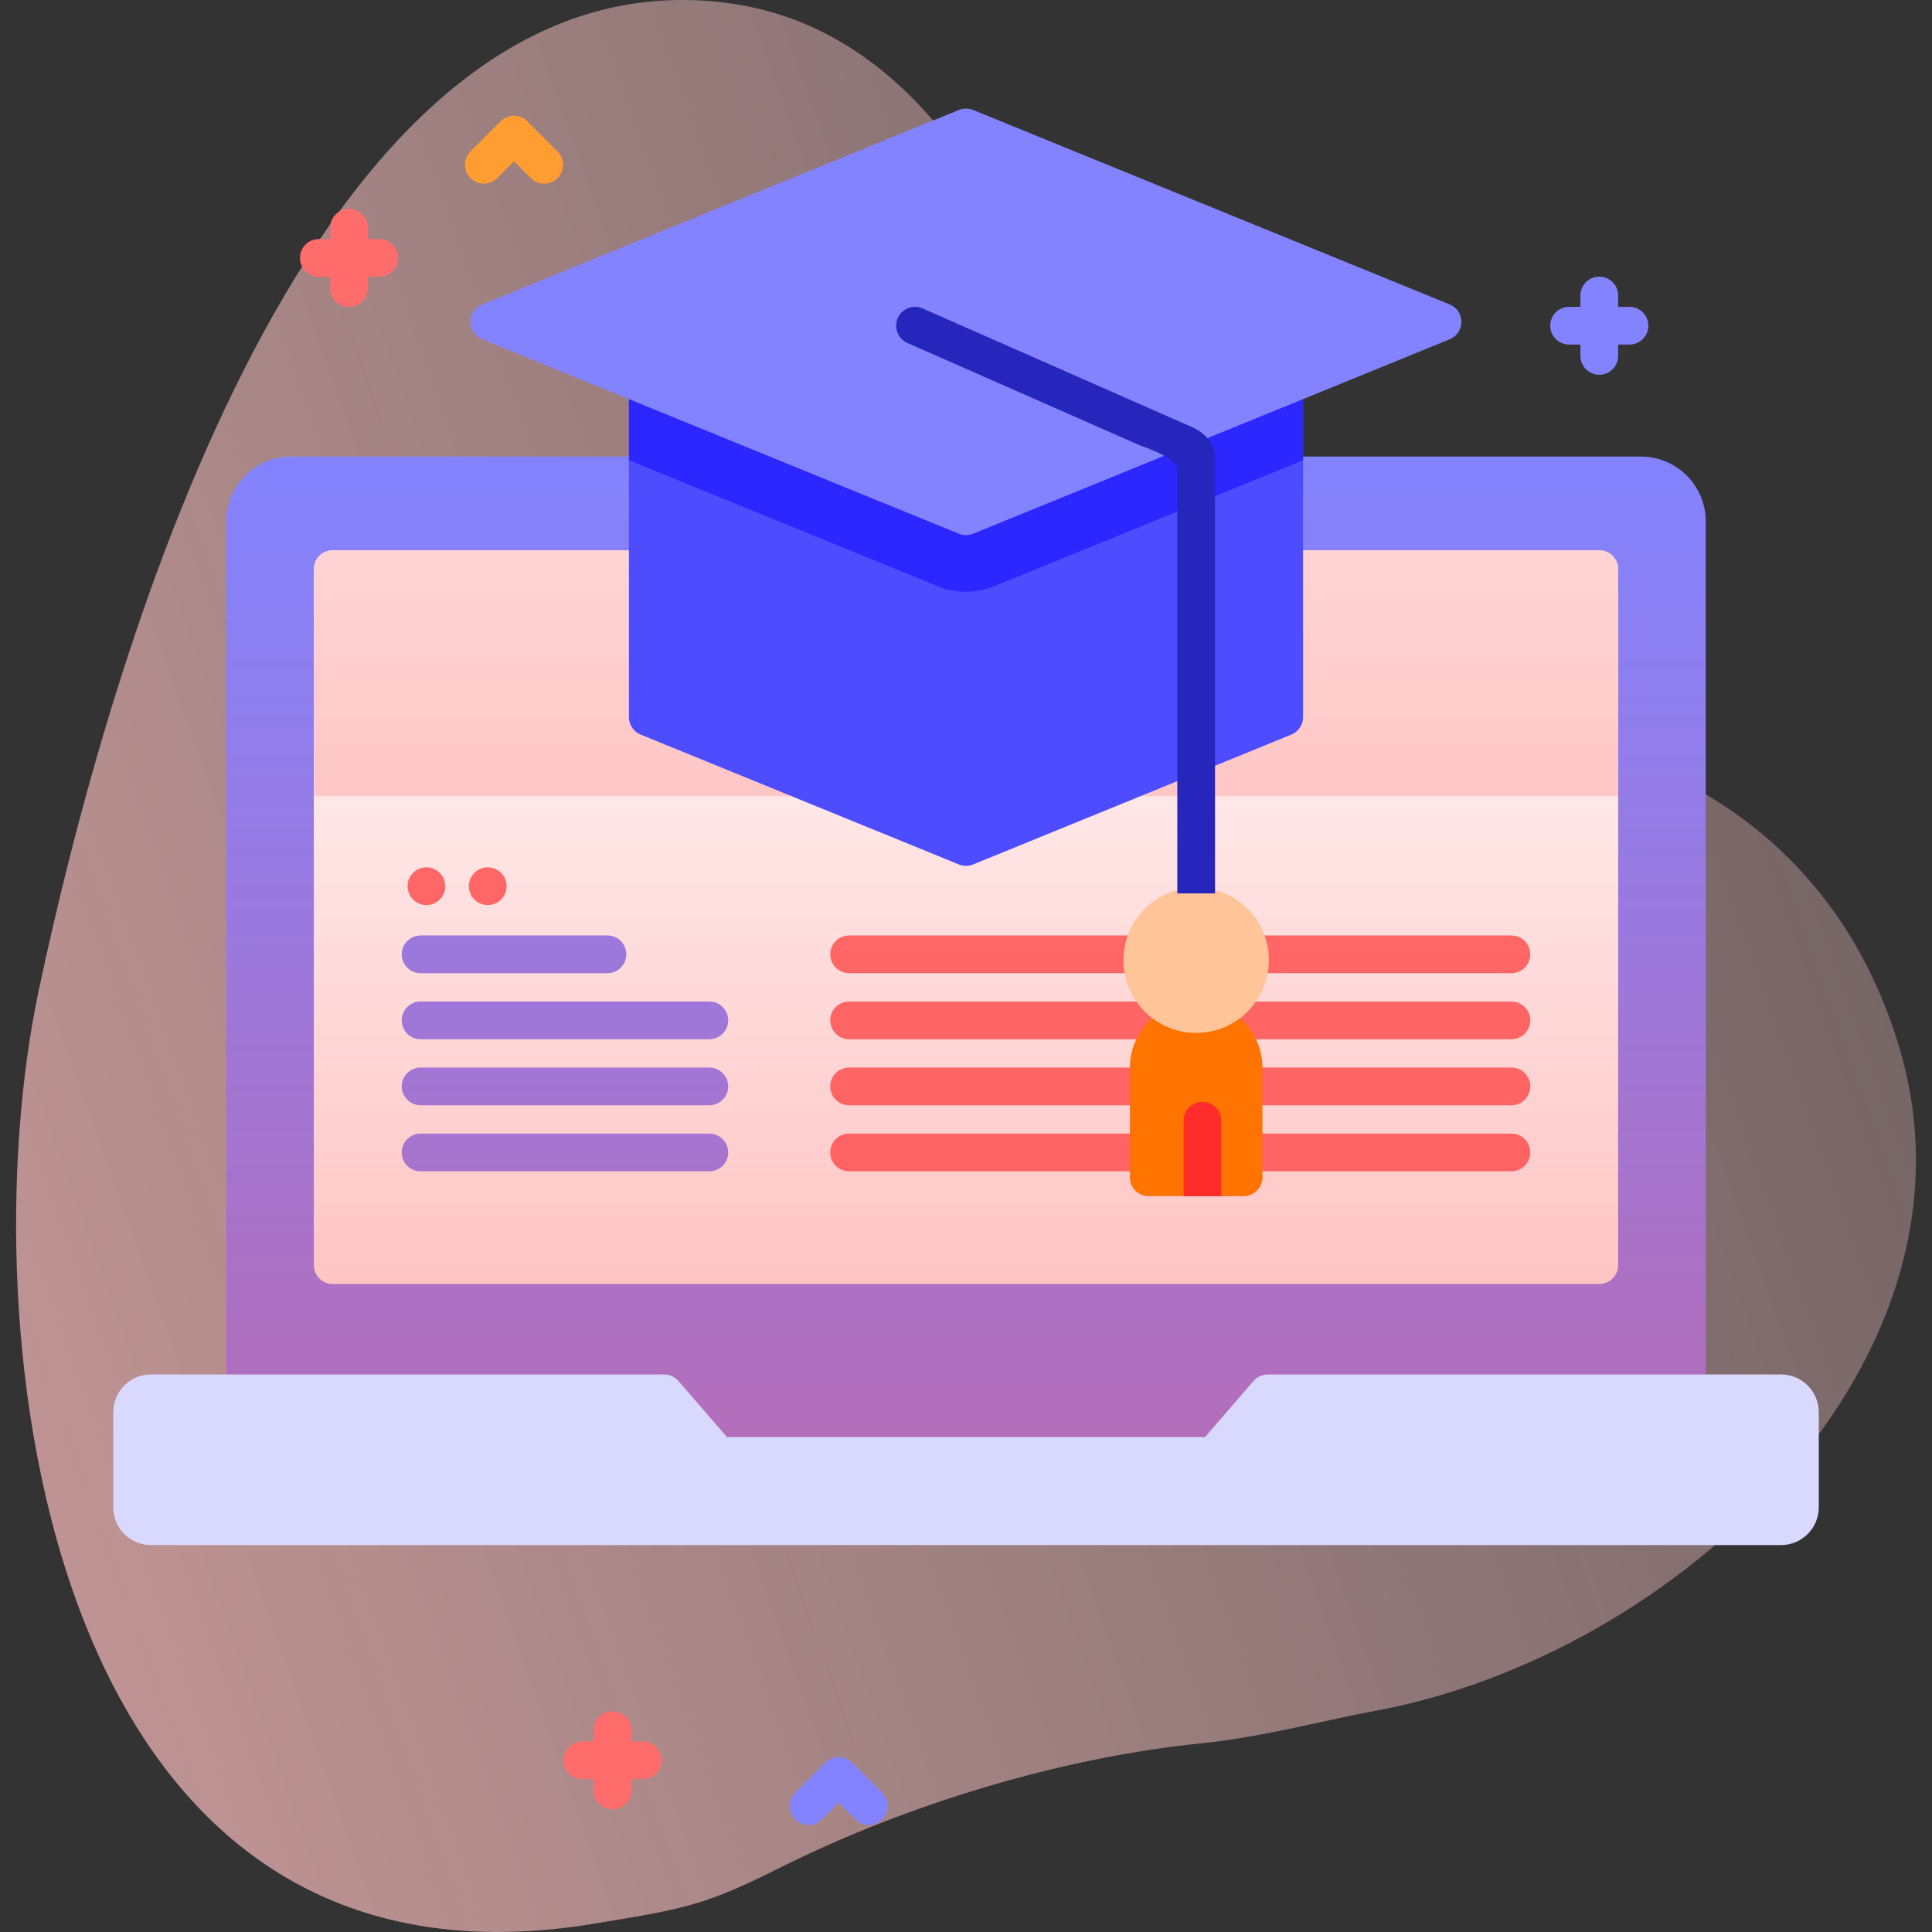 <?xml version="1.0" encoding="UTF-8"?> <svg xmlns="http://www.w3.org/2000/svg" xmlns:xlink="http://www.w3.org/1999/xlink" id="Capa_1" height="512" viewBox="0 0 512 512" width="512"><rect x="0" y="0" width="512" height="512" fill="#333333" stroke="none"/><linearGradient id="SVGID_1_" gradientTransform="matrix(0 -1 -1 0 -1633.6 -5322.99)" gradientUnits="userSpaceOnUse" x1="-5319.373" x2="-5803.829" y1="-2545.861" y2="-1191.465"><stop offset="0" stop-color="#ffd9d9" stop-opacity="0"></stop><stop offset=".998" stop-color="#ffb3b3"></stop></linearGradient><linearGradient id="SVGID_2_" gradientUnits="userSpaceOnUse" x1="256.001" x2="256.001" y1="387.934" y2="120.99"><stop offset="0" stop-color="#ff4d4d" stop-opacity=".4"></stop><stop offset="1" stop-color="#ff4d4d" stop-opacity="0"></stop></linearGradient><g><g><g><path d="m180.252.001c-100.63.534-151.151 173.599-170.006 262.559-18.855 88.961.847 271.458 147.096 247.249 23.64-3.913 29.158-4.715 48.645-14.497 34.685-17.411 75.734-29.661 112.83-33.359 15.211-1.516 34.445-6.538 44.624-8.368 81.626-14.679 164.928-93.76 139.709-176.622-18.939-62.228-74.428-87.278-129.998-83.834-30.518 1.891-62.997-16.011-69.51-35.788-21.214-64.417-45.612-157.752-123.39-157.34z" fill="url(#SVGID_1_)"></path></g><g><path d="m452.044 387.934h-392.088v-249.734c0-9.505 7.705-17.21 17.21-17.21h357.669c9.505 0 17.21 7.705 17.21 17.21v249.734z" fill="#8383ff"></path><path d="m423.828 340.276h-335.656c-2.761 0-5-2.239-5-5v-184.432c0-2.761 2.239-5 5-5h335.656c2.761 0 5 2.239 5 5v184.432c0 2.761-2.237 5-5 5z" fill="#fff"></path><path d="m428.828 211v-60.156c0-2.761-2.239-5-5-5h-335.656c-2.761 0-5 2.239-5 5v60.156z" fill="#ffd9d9"></path><g><g><g><path d="m400.542 257.907h-175.52c-2.762 0-5-2.239-5-5s2.238-5 5-5h175.52c2.762 0 5 2.239 5 5s-2.239 5-5 5z" fill="#ff6c6c"></path></g><g><path d="m400.542 275.409h-175.52c-2.762 0-5-2.239-5-5s2.238-5 5-5h175.52c2.762 0 5 2.239 5 5s-2.239 5-5 5z" fill="#ff6c6c"></path></g><g><path d="m400.542 292.912h-175.52c-2.762 0-5-2.239-5-5s2.238-5 5-5h175.52c2.762 0 5 2.239 5 5s-2.239 5-5 5z" fill="#ff6c6c"></path></g><g><path d="m400.542 300.415c2.762 0 5 2.239 5 5s-2.238 5-5 5h-175.52c-2.762 0-5-2.239-5-5s2.238-5 5-5z" fill="#ff6c6c"></path></g></g><g><g><g><path d="m160.979 257.907h-49.52c-2.762 0-5-2.239-5-5s2.238-5 5-5h49.52c2.762 0 5 2.239 5 5s-2.239 5-5 5z" fill="#8383ff"></path></g><g><path d="m187.979 275.409h-76.52c-2.762 0-5-2.239-5-5s2.238-5 5-5h76.52c2.762 0 5 2.239 5 5s-2.239 5-5 5z" fill="#8383ff"></path></g></g><g><g><path d="m187.979 292.912h-76.52c-2.762 0-5-2.239-5-5s2.238-5 5-5h76.52c2.762 0 5 2.239 5 5s-2.239 5-5 5z" fill="#8383ff"></path></g><g><path d="m187.979 310.415h-76.52c-2.762 0-5-2.239-5-5s2.238-5 5-5h76.52c2.762 0 5 2.239 5 5s-2.239 5-5 5z" fill="#8383ff"></path></g></g><g fill="#ff6c6c"><circle cx="113.006" cy="234.856" r="5"></circle><circle cx="129.256" cy="234.856" r="5"></circle></g></g></g><path d="m452.044 387.934h-392.088v-249.734c0-9.505 7.705-17.21 17.21-17.21h357.669c9.505 0 17.21 7.705 17.21 17.21v249.734z" fill="url(#SVGID_2_)"></path><path d="m481.991 374.25v25.21c0 5.52-4.47 10-10 10h-431.981c-5.53 0-10-4.48-10-10v-25.21c0-5.52 4.47-10 10-10h136.005c1.451 0 2.831.63 3.78 1.728l12.875 14.872h126.66l12.875-14.872c.95-1.097 2.329-1.728 3.78-1.728h136.005c5.531 0 10.001 4.48 10.001 10z" fill="#d9d9ff"></path><path d="m100.5 63.35h-3v-3c0-2.761-2.239-5-5-5s-5 2.239-5 5v3h-3c-2.761 0-5 2.239-5 5s2.239 5 5 5h3v3c0 2.761 2.239 5 5 5s5-2.239 5-5v-3h3c2.761 0 5-2.239 5-5s-2.239-5-5-5z" fill="#ff6c6c"></path><path d="m170.333 461.5h-3v-3c0-2.761-2.239-5-5-5s-5 2.239-5 5v3h-3c-2.761 0-5 2.239-5 5s2.239 5 5 5h3v3c0 2.761 2.239 5 5 5s5-2.239 5-5v-3h3c2.761 0 5-2.239 5-5s-2.238-5-5-5z" fill="#ff6c6c"></path><path d="m431.828 81.316h-3v-3c0-2.761-2.238-5-5-5s-5 2.239-5 5v3h-3c-2.762 0-5 2.239-5 5s2.238 5 5 5h3v3c0 2.761 2.238 5 5 5s5-2.239 5-5v-3h3c2.762 0 5-2.239 5-5s-2.237-5-5-5z" fill="#8383ff"></path><path d="m144.219 48.667c-1.28 0-2.559-.488-3.536-1.464l-4.464-4.464-4.464 4.464c-1.953 1.952-5.118 1.952-7.071 0-1.953-1.953-1.953-5.119 0-7.071l8-8c1.953-1.952 5.118-1.952 7.071 0l8 8c1.953 1.953 1.953 5.119 0 7.071-.977.975-2.256 1.464-3.536 1.464z" fill="#ff9d33"></path><path d="m230.271 483.646c-1.28 0-2.559-.488-3.536-1.464l-4.464-4.464-4.464 4.464c-1.953 1.952-5.118 1.952-7.071 0-1.953-1.953-1.953-5.119 0-7.071l8-8c1.953-1.952 5.118-1.952 7.071 0l8 8c1.953 1.953 1.953 5.119 0 7.071-.977.975-2.257 1.464-3.536 1.464z" fill="#8383ff"></path><path d="m345.331 94.76v95.29c0 2.03-1.23 3.86-3.12 4.63l-84.32 34.41c-1.21.49-2.57.49-3.78 0l-84.32-34.41c-1.89-.77-3.12-2.6-3.12-4.63v-95.29z" fill="#4d4dff"></path><path d="m345.331 94.76v27.21l-81.77 33.36c-2.41.99-4.96 1.49-7.56 1.49s-5.15-.5-7.56-1.49l-81.77-33.36v-27.21z" fill="#2c27ff"></path><path d="m254.111 29.145-126.275 51.521c-4.148 1.692-4.148 7.566 0 9.259l126.275 51.521c1.211.494 2.567.494 3.778 0l126.275-51.521c4.148-1.692 4.148-7.566 0-9.259l-126.275-51.521c-1.211-.494-2.567-.494-3.778 0z" fill="#8383ff"></path><path d="m329.562 317h-25.122c-2.761 0-5-2.239-5-5v-29.029c0-9.699 7.863-17.562 17.562-17.562s17.562 7.863 17.562 17.562v29.029c-.002 2.761-2.24 5-5.002 5z" fill="#ff7300"></path><circle cx="317" cy="254.462" fill="#ffc599" r="19.269"></circle><path d="m314.948 112.765-70.442-31.025c-2.528-1.114-5.479.032-6.591 2.561-1.113 2.527.033 5.478 2.561 6.591l61.594 27.129c6.837 2.379 10.147 4.629 9.93 6.748v111.995h10v-116.075c-.473-3.621-2.823-6.263-7.052-7.924z" fill="#2626bc"></path><path d="m323.667 317v-20c0-2.761-2.238-5-5-5s-5 2.239-5 5v20z" fill="#ff2c2c"></path></g></g></g></svg> 